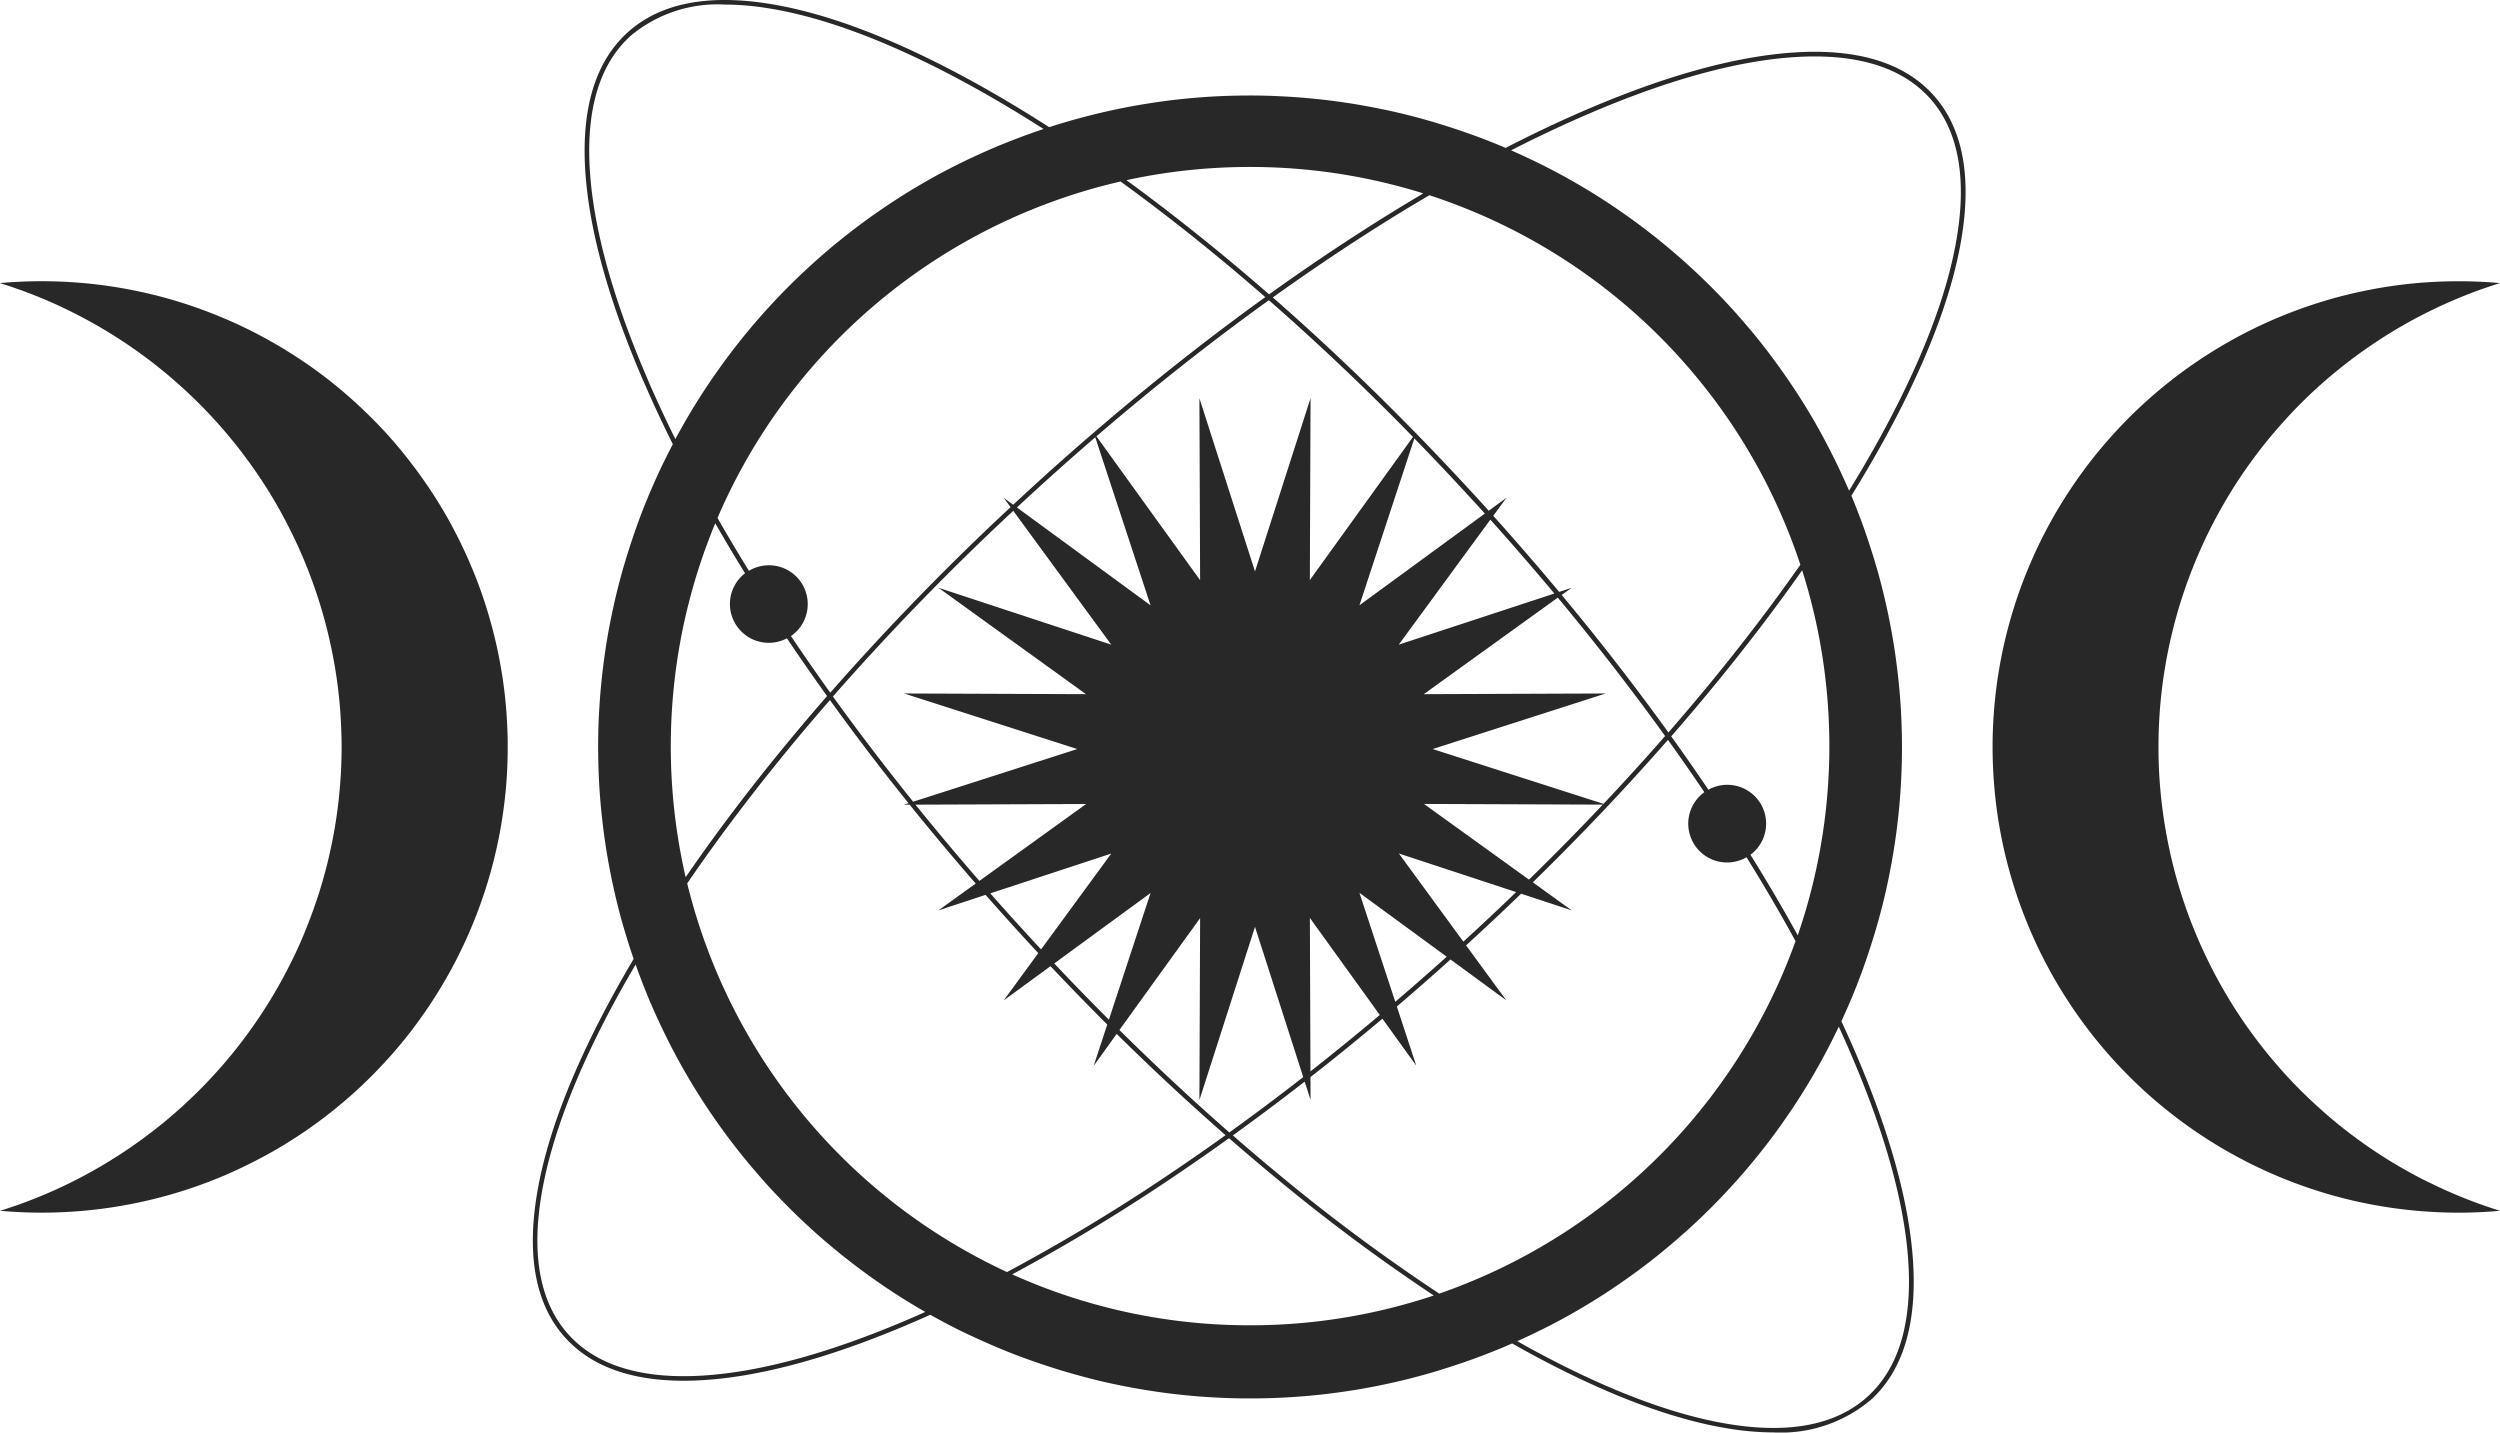 <svg id="Grupo_503" data-name="Grupo 503" xmlns="http://www.w3.org/2000/svg" xmlns:xlink="http://www.w3.org/1999/xlink" width="174.513" height="100" viewBox="0 0 174.513 100">
  <defs>
    <clipPath id="clip-path">
      <rect id="Rectángulo_206" data-name="Rectángulo 206" width="174.513" height="100" fill="#282828"/>
    </clipPath>
  </defs>
  <g id="Grupo_503-2" data-name="Grupo 503" clip-path="url(#clip-path)">
    <path id="Trazado_223" data-name="Trazado 223" d="M125.322,3.658c-4.168.256-9.191,1.652-14.931,4.149Q107.8,8.933,105.1,10.324c-.146-.062-.292-.124-.44-.185q-1.03-.427-2.081-.8t-2.12-.7q-1.068-.327-2.151-.6t-2.178-.489q-1.095-.219-2.2-.384t-2.217-.276c-.741-.074-1.484-.128-2.228-.166S88,6.666,87.254,6.666s-1.488.018-2.231.053-1.487.092-2.228.164-1.48.164-2.217.275-1.47.235-2.2.381-1.457.308-2.178.49-1.439.379-2.154.595c-.27.081-.539.167-.807.253Q70.626,7.2,68.1,5.8C62.621,2.769,57.752.9,53.627.254c-4.3-.678-7.609,0-9.83,2.023s-3.212,5.248-2.945,9.594C41.107,16.039,42.5,21.062,45,26.8q.9,2.067,1.968,4.207-.441.839-.846,1.69-.476,1.011-.905,2.041t-.8,2.084q-.373,1.052-.7,2.12t-.6,2.151q-.269,1.082-.489,2.178t-.382,2.2q-.162,1.105-.272,2.217c-.074.741-.127,1.482-.166,2.227s-.053,1.487-.053,2.23.018,1.489.053,2.232.092,1.487.166,2.228.164,1.477.272,2.214.238,1.47.382,2.2.31,1.455.489,2.178.38,1.439.6,2.151q.243.8.514,1.588-.644,1.088-1.237,2.158c-3.03,5.478-4.9,10.347-5.545,14.471-.677,4.3,0,7.609,2.024,9.83,1.805,1.986,4.577,2.988,8.249,2.988q.654,0,1.345-.042c4.168-.255,9.191-1.651,14.93-4.148q.468-.2.939-.416.434.243.872.478.987.53,2,1t2.041.9q1.03.429,2.084.8t2.12.7c.714.215,1.43.413,2.153.6s1.448.343,2.178.489,1.465.272,2.2.382,1.475.2,2.216.274,1.485.126,2.228.164,1.489.054,2.234.054,1.489-.018,2.232-.054,1.487-.092,2.228-.164,1.479-.166,2.216-.274,1.471-.236,2.2-.382,1.457-.307,2.178-.489,1.442-.38,2.153-.6,1.419-.449,2.12-.7,1.4-.518,2.084-.8c.3-.122.589-.248.882-.376.247.139.493.278.738.413,5.477,3.03,10.346,4.9,14.471,5.546a19.7,19.7,0,0,0,3.035.253,9.746,9.746,0,0,0,6.8-2.277c2.221-2.02,3.212-5.248,2.946-9.594-.256-4.168-1.651-9.191-4.149-14.931q-.411-.943-.858-1.9.4-.861.767-1.743.428-1.031.8-2.081t.7-2.12c.216-.711.416-1.43.6-2.151s.343-1.448.489-2.178.271-1.464.382-2.2.2-1.473.274-2.214.128-1.484.164-2.228.054-1.486.054-2.232-.021-1.486-.056-2.229-.092-1.487-.167-2.225-.166-1.48-.276-2.217-.238-1.468-.384-2.2-.31-1.455-.489-2.176-.382-1.439-.6-2.151-.452-1.417-.7-2.118-.519-1.394-.8-2.082c-.019-.046-.04-.092-.059-.139q1.161-1.875,2.173-3.7c3.03-5.477,4.9-10.346,5.545-14.47.677-4.3,0-7.609-2.023-9.83s-5.25-3.214-9.6-2.948m.34,35.768q-2.927,4.182-6.509,8.526-1.317,1.594-2.7,3.18-3.477-4.83-7.448-9.6l.694-.5-.871.287q-2.23-2.673-4.6-5.312l.918-1.255-1.235.9-.424-.468q-2.3-2.527-4.646-4.931l.023-.071-.039.055q-4.912-5.032-9.985-9.473,1.71-1.225,3.422-2.385,3.819-2.586,7.506-4.75a40.525,40.525,0,0,1,25.9,25.8m-5.1,15.355a2.7,2.7,0,0,0-1.324.345l-.161-.238q-1.181-1.746-2.433-3.489,1.41-1.617,2.753-3.243,3.5-4.24,6.387-8.349a40.624,40.624,0,0,1-.308,25.483q-1.522-2.766-3.3-5.625a2.71,2.71,0,0,0-1.617-4.884M77.572,45,65.509,41.029l10.3,7.428-12.7-.049L75.2,52.287,63.743,55.964q-2.94-3.654-5.6-7.344A178.724,178.724,0,0,1,70.732,35.658Zm-6.586-9.576q.8-.741,1.607-1.479,1.92-1.746,3.863-3.418l3.859,11.729Zm4.831,20.7-7.45,5.368q-2.3-2.645-4.463-5.322Zm1.755,3.459-4.9,6.69q-.77-.826-1.535-1.668-1.017-1.117-2.009-2.244Zm2.743,2.754-2.909,8.842q-1.921-1.92-3.815-3.925Zm3.459,1.753-.049,12.7,3.88-12.092,3.368,10.489q-2.571,2-5.159,3.864Q81.941,75.658,78.14,71.9Zm3.831-24.2-3.88-12.09L83.774,40.5,76.536,30.456c3.967-3.414,7.994-6.592,12.037-9.5q5.1,4.458,10.061,9.545l-7.2,9.99.049-12.7Zm7.29,2.362,3.833-11.649q2.282,2.343,4.522,4.805c.134.147.267.295.4.442Zm9.138-5.977q2.3,2.561,4.47,5.157L97.639,45ZM96.317,70.85q-2.408,2.028-4.84,3.937l-.041-10.712Zm-1.422-8.528,6.093,4.462q-1.785,1.6-3.59,3.148Zm2.753-2.744,8.189,2.694q-1.809,1.743-3.687,3.459ZM99.4,56.119l12.482.048q-2.492,2.64-5.151,5.235Zm.607-3.832,12.081-3.879-12.7.049,9.354-6.74q3.988,4.794,7.492,9.663-2.082,2.38-4.3,4.734ZM87.256,11.655a40.4,40.4,0,0,1,12.1,1.844q-3.572,2.108-7.277,4.616-1.746,1.182-3.49,2.433-1.617-1.41-3.243-2.753-3.4-2.8-6.714-5.218a40.539,40.539,0,0,1,8.621-.922M78.219,12.67q3.413,2.472,6.927,5.371,1.593,1.317,3.179,2.7C84.3,23.637,80.3,26.8,76.348,30.2l0,0v0q-2,1.716-3.969,3.511-.834.759-1.655,1.523l-.658-.481.476.65A179.311,179.311,0,0,0,57.956,48.354q-1.224-1.71-2.384-3.421l-.359-.533a2.71,2.71,0,0,0-2.934-4.554q-1.15-1.863-2.194-3.689A40.514,40.514,0,0,1,78.219,12.67m-32.925,14c-2.483-5.706-3.87-10.693-4.122-14.824-.26-4.245.695-7.386,2.842-9.338A9.435,9.435,0,0,1,50.594.319a19.19,19.19,0,0,1,2.985.25c4.088.643,8.921,2.5,14.366,5.509q2.409,1.333,4.9,2.928-.463.153-.921.318c-.7.249-1.4.519-2.084.8s-1.37.588-2.042.9-1.338.653-2,1-1.3.718-1.942,1.1-1.269.782-1.886,1.195-1.229.842-1.828,1.287-1.184.9-1.76,1.372-1.139.959-1.691,1.459-1.092,1.013-1.617,1.538-1.04,1.067-1.541,1.617-.985,1.116-1.457,1.691-.932,1.161-1.374,1.76-.874,1.206-1.287,1.824-.813,1.249-1.195,1.886-.733,1.259-1.076,1.9q-1-2.026-1.858-3.988m4.636,9.851q.994,1.732,2.086,3.5a2.71,2.71,0,0,0,2.925,4.54c.122.181.243.363.367.545q1.182,1.746,2.433,3.489-1.41,1.618-2.752,3.243-3.952,4.788-7.118,9.4A40.634,40.634,0,0,1,49.93,36.526M63.868,91.9c-5.705,2.483-10.692,3.87-14.823,4.123-4.244.26-7.387-.7-9.338-2.842s-2.606-5.364-1.945-9.565c.644-4.088,2.5-8.922,5.509-14.366q.528-.953,1.1-1.92c.017.046.032.093.049.138.249.7.518,1.395.8,2.082s.589,1.37.908,2.041.651,1.338,1,1.994.716,1.3,1.1,1.942.781,1.269,1.195,1.886.842,1.229,1.286,1.826.9,1.186,1.375,1.76.959,1.139,1.457,1.691,1.015,1.089,1.54,1.617,1.067,1.037,1.617,1.539,1.116.985,1.693,1.457,1.161.931,1.761,1.374,1.205.871,1.825,1.287,1.249.81,1.887,1.192c.241.145.483.286.726.425-.242.108-.483.215-.723.319M47.97,61.666q3.21-4.7,7.265-9.619,1.315-1.593,2.7-3.179,2.6,3.614,5.484,7.2l-.308.1.387,0q2.228,2.771,4.611,5.508l-2.6,1.872,3.29-1.082q1.038,1.179,2.1,2.35.786.865,1.579,1.716l-2.414,3.3,3.266-2.388q1.965,2.082,3.962,4.074l-.947,2.881,1.605-2.228q3.756,3.708,7.6,7.07-1.708,1.226-3.421,2.385a129.343,129.343,0,0,1-11.834,7.17A40.514,40.514,0,0,1,47.97,61.666M87.256,92.512a40.284,40.284,0,0,1-16.6-3.554,129.824,129.824,0,0,0,11.648-7.073q1.745-1.182,3.489-2.433,1.617,1.408,3.243,2.752a129.591,129.591,0,0,0,11.049,8.228,40.391,40.391,0,0,1-12.831,2.08m13.215-2.21a128.763,128.763,0,0,1-11.23-8.344q-1.593-1.315-3.179-2.7,2.514-1.811,5.015-3.757l.408,1.271-.006-1.584Q94,73.217,96.5,71.11l2.36,3.274L97.507,70.26q1.882-1.606,3.746-3.284l3.893,2.851-2.806-3.836q1.958-1.788,3.841-3.606l3.53,1.162L107,61.592q5.008-4.893,9.433-9.945,1.224,1.708,2.384,3.421l.156.232a2.709,2.709,0,0,0,2.943,4.541q1.848,2.976,3.422,5.854A40.545,40.545,0,0,1,100.471,90.3m28.622-16.977c2.483,5.706,3.87,10.693,4.122,14.823.26,4.245-.695,7.387-2.842,9.338s-5.364,2.606-9.565,1.945c-4.088-.643-8.921-2.5-14.366-5.509-.176-.1-.353-.2-.53-.3.267-.119.533-.241.8-.366q1.011-.476,2-1t1.943-1.1q.958-.571,1.888-1.194t1.826-1.285q.9-.663,1.76-1.374t1.691-1.457q.83-.75,1.617-1.538t1.54-1.617q.751-.828,1.46-1.691t1.374-1.76q.663-.9,1.284-1.826t1.195-1.886q.576-.957,1.1-1.943.505-.945.966-1.914.385.833.743,1.655m7.531-56.94c-.643,4.088-2.5,8.921-5.509,14.366q-.956,1.727-2.046,3.5-.335-.776-.7-1.54-.479-1.008-1-1.992t-1.1-1.943q-.573-.956-1.195-1.883t-1.287-1.826q-.663-.9-1.372-1.758t-1.459-1.691q-.751-.825-1.541-1.614T117.8,18.461q-.825-.747-1.691-1.457t-1.758-1.372q-.9-.666-1.825-1.287t-1.887-1.194c-.638-.382-1.287-.751-1.942-1.1s-1.32-.685-1.994-1q-.606-.286-1.222-.557,2.57-1.312,5.041-2.389c5.705-2.483,10.692-3.87,14.823-4.123,4.245-.26,7.387.7,9.338,2.842s2.606,5.365,1.945,9.566" fill="#282828"/>
    <path id="Trazado_224" data-name="Trazado 224" d="M169.524,82.528q-1.206-.6-2.362-1.289t-2.25-1.473q-1.1-.781-2.127-1.646t-1.992-1.81q-.96-.942-1.839-1.96t-1.679-2.1q-.8-1.084-1.509-2.228t-1.325-2.34q-.616-1.2-1.136-2.436t-.941-2.52q-.422-1.28-.736-2.586T151.1,57.5q-.213-1.327-.321-2.67t-.106-2.688c0-.9.037-1.791.106-2.685s.179-1.786.321-2.67.317-1.765.53-2.636.455-1.736.736-2.586.593-1.694.941-2.52.725-1.641,1.136-2.438.853-1.577,1.325-2.34.977-1.505,1.509-2.228,1.091-1.422,1.679-2.1,1.2-1.332,1.839-1.963,1.3-1.23,1.992-1.808,1.395-1.127,2.127-1.645,1.481-1.013,2.25-1.473,1.558-.892,2.362-1.289,1.621-.766,2.454-1.1,1.68-.633,2.535-.9c-.965-.086-1.938-.128-2.894-.128-1.064,0-2.129.052-3.189.155s-2.113.26-3.157.469a31.764,31.764,0,0,0-3.1.775q-1.53.464-3.005,1.075t-2.885,1.363q-1.412.755-2.737,1.642a31.676,31.676,0,0,0-2.564,1.9q-1.237,1.014-2.365,2.142t-2.145,2.365q-1.013,1.236-1.9,2.562t-1.642,2.737c-.5.939-.957,1.9-1.363,2.885a31.549,31.549,0,0,0-1.075,3q-.465,1.53-.777,3.1t-.467,3.155q-.158,1.59-.157,3.186t.157,3.188q.154,1.587.467,3.155t.777,3.094a31.685,31.685,0,0,0,1.075,3q.609,1.475,1.363,2.885t1.642,2.735q.888,1.331,1.9,2.564t2.145,2.363a31.82,31.82,0,0,0,2.365,2.144q1.233,1.011,2.564,1.9t2.737,1.639a31.9,31.9,0,0,0,2.885,1.365q1.475.61,3.005,1.076t3.1.775q1.566.309,3.157.467c1.06.1,2.125.157,3.189.157.959,0,1.929-.043,2.894-.131-.855-.265-1.7-.566-2.535-.9s-1.651-.7-2.454-1.1" fill="#282828"/>
    <path id="Trazado_225" data-name="Trazado 225" d="M34.819,45.8q-.313-1.566-.777-3.1t-1.075-3q-.614-1.475-1.365-2.885t-1.644-2.737q-.89-1.327-1.9-2.565T25.91,29.147Q24.78,28.019,23.543,27t-2.564-1.9q-1.331-.885-2.742-1.639A31.418,31.418,0,0,0,15.35,22.1c-.983-.409-1.988-.766-3.006-1.076s-2.053-.566-3.1-.772a31.835,31.835,0,0,0-3.16-.467q-1.593-.155-3.191-.155c-.958,0-1.929.045-2.9.13q1.283.4,2.533.9t2.454,1.1q1.207.6,2.36,1.292T9.6,24.531q1.094.78,2.125,1.648t1.99,1.81q.958.943,1.84,1.96t1.677,2.1q.8,1.082,1.51,2.225t1.324,2.34q.62,1.2,1.138,2.436t.94,2.517q.422,1.281.739,2.587t.533,2.634q.216,1.33.321,2.669t.11,2.686c0,.9-.038,1.792-.11,2.688s-.178,1.783-.321,2.667-.321,1.765-.533,2.636-.456,1.732-.739,2.584-.6,1.691-.94,2.518-.728,1.639-1.138,2.436-.854,1.577-1.327,2.34-.975,1.5-1.507,2.225-1.091,1.424-1.677,2.1-1.2,1.331-1.84,1.96-1.3,1.233-1.987,1.81-1.4,1.125-2.128,1.645-1.479,1.013-2.25,1.476-1.555.891-2.357,1.291-1.622.766-2.455,1.1-1.676.636-2.533.9c.965.085,1.936.13,2.894.13q1.6,0,3.191-.155a31.834,31.834,0,0,0,3.16-.467q1.568-.309,3.1-.772t3.009-1.073q1.475-.614,2.884-1.366a31.653,31.653,0,0,0,2.742-1.639,31.8,31.8,0,0,0,2.564-1.9q1.238-1.012,2.367-2.142t2.146-2.364q1.016-1.236,1.9-2.564T31.6,67.477q.75-1.408,1.365-2.886c.409-.983.765-1.984,1.075-3s.568-2.053.777-3.1.364-2.1.469-3.157.155-2.124.155-3.189-.052-2.128-.155-3.188-.262-2.113-.469-3.157" fill="#282828"/>
  </g>
</svg>
